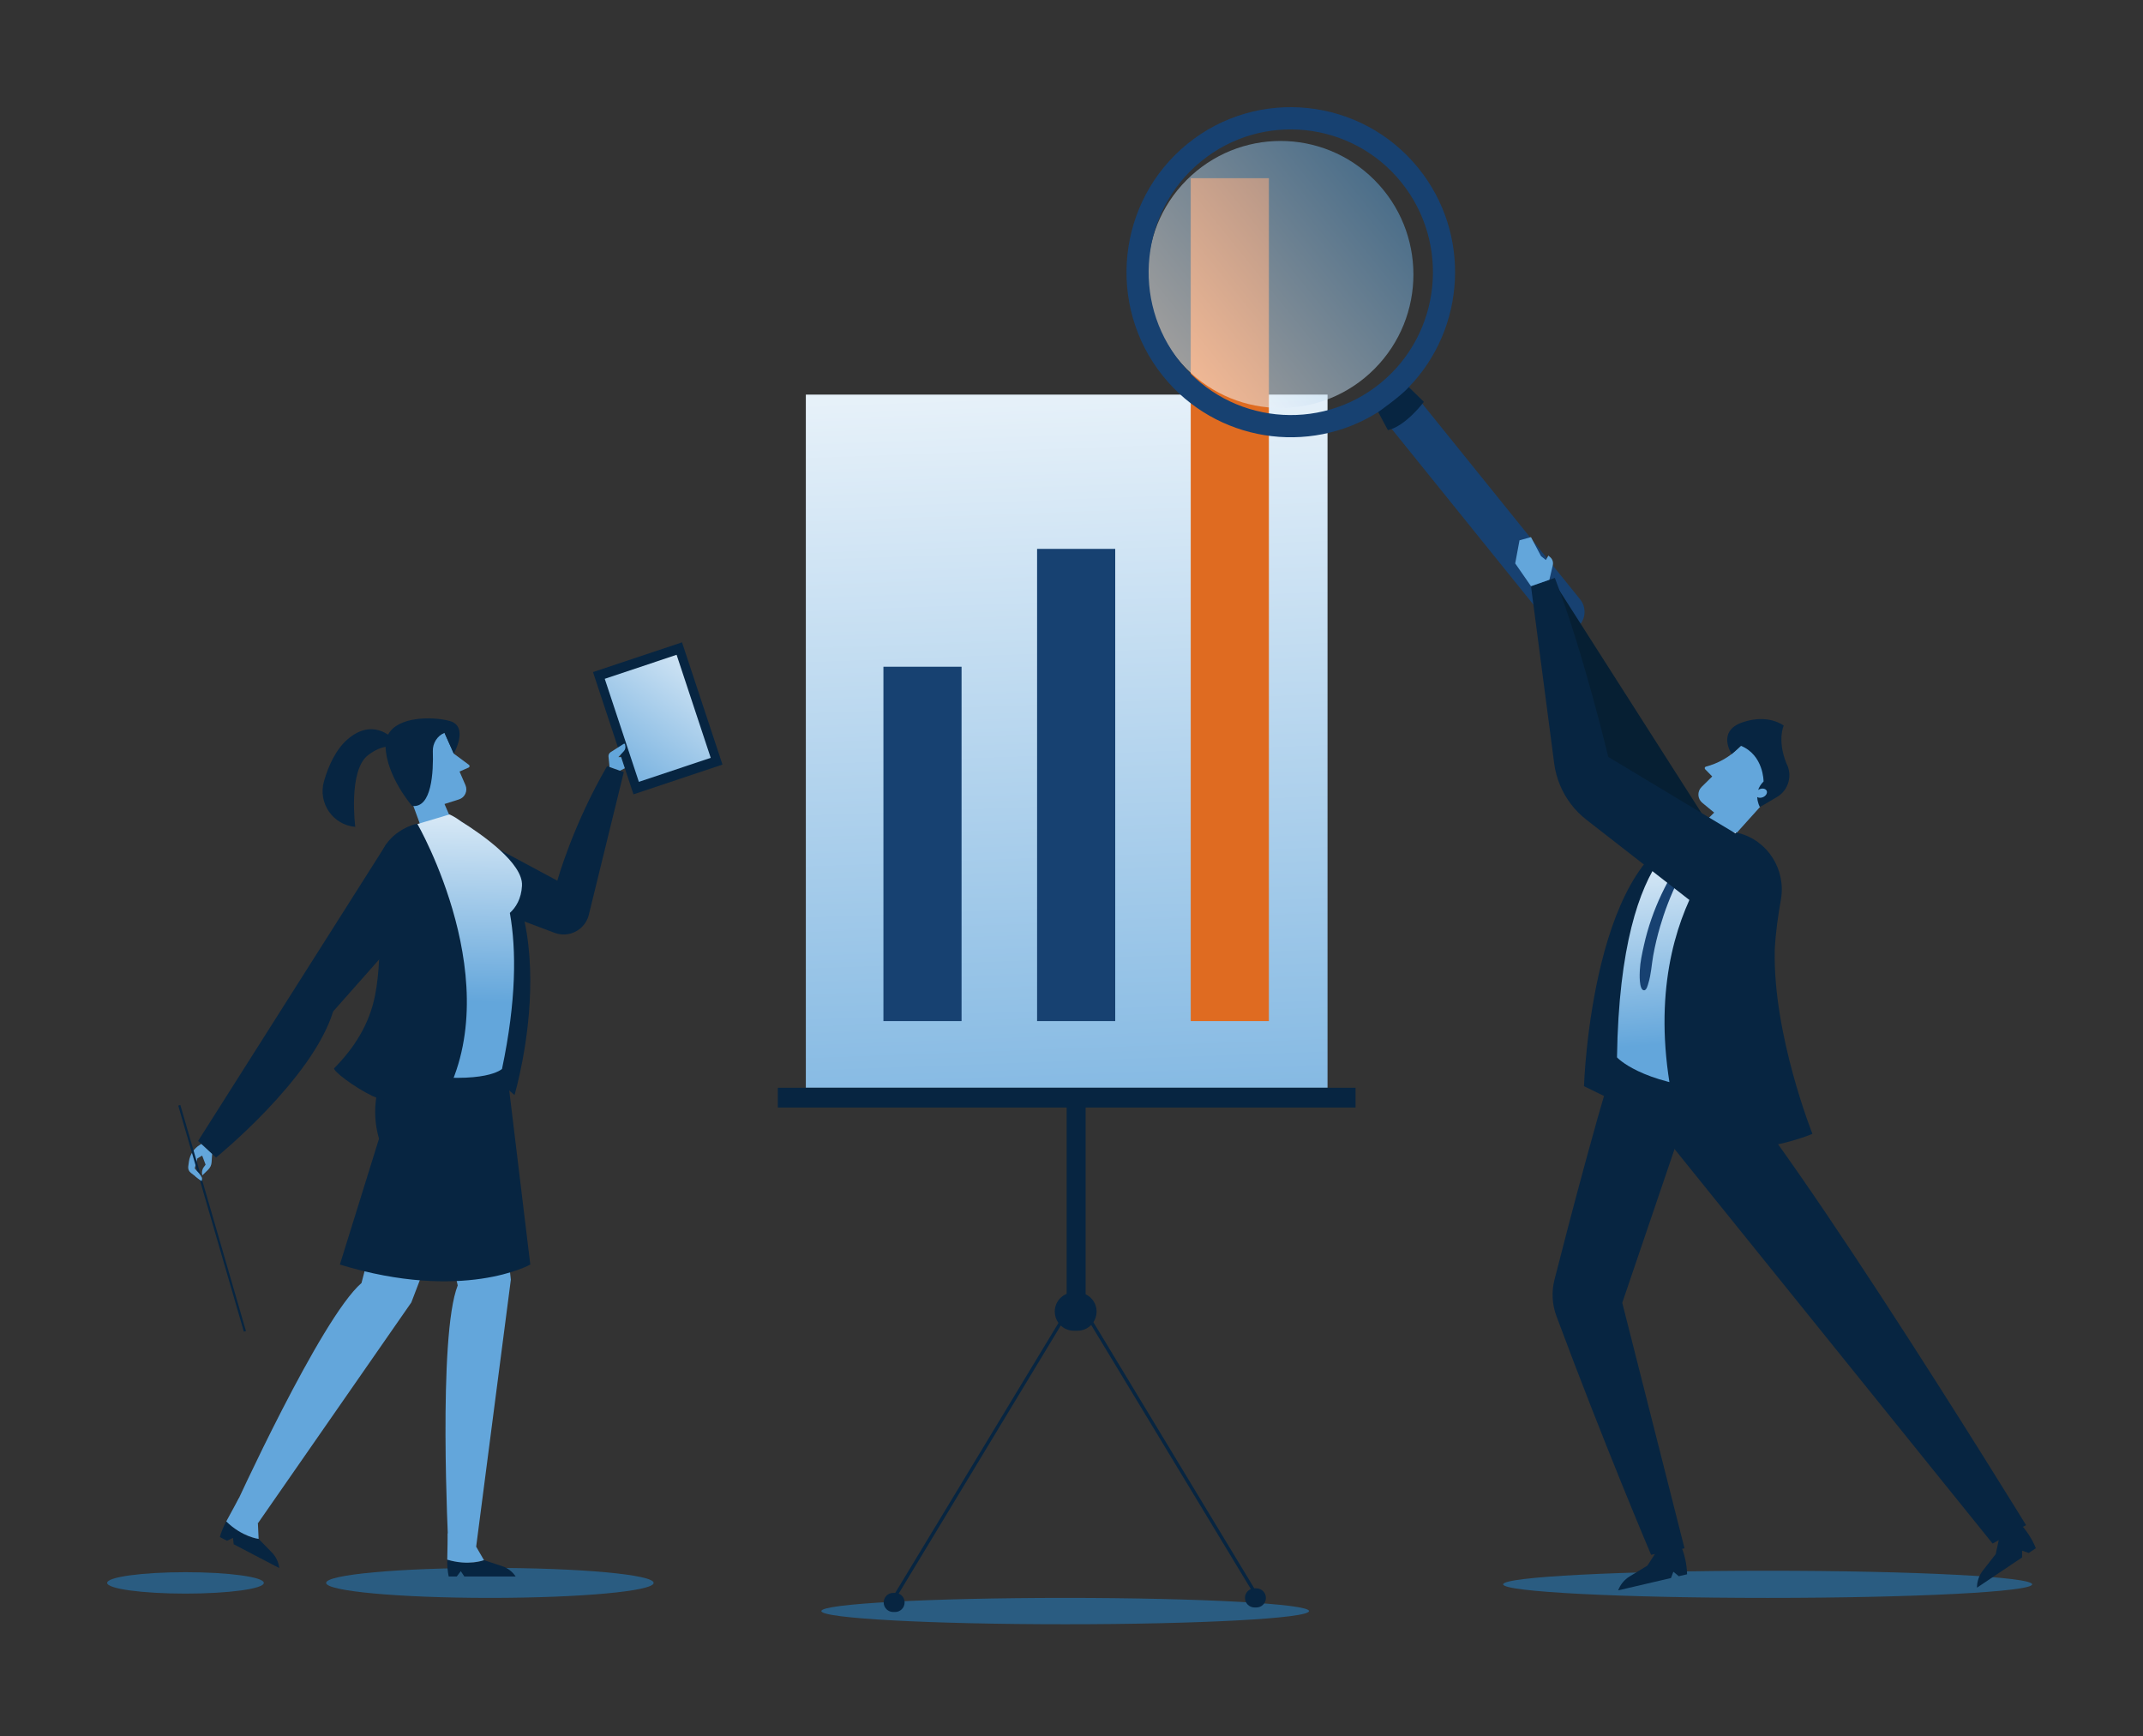 <svg xmlns="http://www.w3.org/2000/svg" width="400" height="324" viewBox="0 0 400 324" fill="none"><rect x="0" y="0" width="400" height="324" fill="#333333" stroke="none"/><g clip-path="url(#clip0_1783_8119)"><path d="M91.441 298.224C108.323 298.224 122.009 296.971 122.009 295.425C122.009 293.878 108.323 292.625 91.441 292.625C74.559 292.625 60.873 293.878 60.873 295.425C60.873 296.971 74.559 298.224 91.441 298.224Z" fill="#2A5C81"></path><path d="M34.623 297.423C42.699 297.423 49.245 296.529 49.245 295.425C49.245 294.322 42.699 293.428 34.623 293.428C26.547 293.428 20 294.322 20 295.425C20 296.529 26.547 297.423 34.623 297.423Z" fill="#2A5C81"></path><path d="M92.504 213.575L95.354 238.82L88.878 288.663H83.69C83.69 288.663 81.683 249.355 85.436 239.909L79.944 215.818L92.504 213.575Z" fill="#63A6DB"></path><path d="M93.71 292.291L90.336 291.181C87.903 292.124 84.751 291.436 83.48 291.086C83.454 292.137 83.54 293.192 83.751 294.228H85.257L86.01 293.236L86.668 294.228H96.249C95.641 293.314 94.748 292.631 93.71 292.291Z" fill="#072541"></path><path d="M88.878 288.663L90.336 291.182C90.336 291.182 87.438 292.295 83.48 291.087L83.576 286.156L88.878 288.663V288.663Z" fill="#63A6DB"></path><path d="M85.841 219.366L76.775 243.084L48.137 284.304L43.534 281.9C43.534 281.9 59.806 246.095 67.476 239.454L73.666 215.536L85.841 219.368V219.366Z" fill="#63A6DB"></path><path d="M50.757 289.761L48.273 287.212C45.681 286.921 43.201 284.849 42.234 283.95C41.727 284.87 41.32 285.847 41.031 286.862L42.367 287.56L43.49 287.027L43.619 288.213L52.119 292.653C52 291.562 51.522 290.542 50.755 289.757L50.757 289.761Z" fill="#072541"></path><path d="M48.137 284.302L48.273 287.212C48.273 287.212 45.189 286.857 42.234 283.951L44.584 279.623L48.135 284.304L48.137 284.302Z" fill="#63A6DB"></path><path d="M94.24 196.794L98.983 236.014C98.983 236.014 86.477 243.047 63.437 236.014L70.747 212.512C70.747 212.512 67.974 204.275 73.298 198.371L94.24 196.796V196.794Z" fill="#072541"></path><path d="M91.621 157.71L104.03 164.368C104.03 164.368 106.859 154.104 113.318 142.993L116.439 144.096L109.946 170.564C109.71 171.676 109.093 172.67 108.202 173.373C106.874 174.421 105.099 174.696 103.519 174.101L91.201 169.466L91.621 157.712V157.71Z" fill="#072541"></path><path d="M82.96 136.76L73.64 140.856L80.228 158.8L85.722 156.386L82.966 150.055L85.673 149.196C86.783 148.844 87.345 147.601 86.878 146.531L85.775 143.998L87.476 143.251C87.678 143.161 87.71 142.884 87.533 142.753L84.698 140.649L82.96 136.762V136.76Z" fill="#63A6DB"></path><path d="M83.9 152.009C83.9 152.009 96.538 158.021 90.811 199.877L96.035 204.372C96.035 204.372 107.941 164.557 83.902 152.011L83.9 152.009Z" fill="#072541"></path><path d="M97.433 165.289C97.653 161.092 89.931 155.719 86.057 153.295C84.778 152.345 83.902 152.007 83.902 152.007L77.636 153.881C77.636 153.881 79.463 169.35 79.596 177.002C79.728 184.655 76.915 200.499 76.915 200.499C90.77 202.449 93.704 199.499 93.704 199.499C96.385 186.751 96.4 177.324 95.166 170.386C96.271 169.379 97.304 167.78 97.435 165.289H97.433Z" fill="url(#paint0_linear_1783_8119)"></path><path d="M77.878 153.723C77.878 153.723 95.354 183.949 82.296 206.088C82.016 206.561 73.093 206.248 69.535 204.56C66.214 202.986 61.974 199.778 62.391 199.356C66.161 195.541 68.939 191.132 69.996 185.815C70.885 181.345 70.851 176.723 70.85 172.184C70.85 168.561 70.821 164.94 70.882 161.318C70.957 156.769 75.301 154.293 77.876 153.725L77.878 153.723Z" fill="#072541"></path><path d="M83.9 134.551C80.748 133.698 74.242 133.673 72.435 137.109C70.751 136.007 68.084 135.247 64.945 137.921C62.707 139.827 61.329 142.868 60.482 145.776C59.299 149.838 62.113 153.97 66.311 154.322C66.311 154.322 64.945 143.822 68.702 140.939C69.917 140.008 71.024 139.557 71.966 139.373C72.155 144.944 76.913 150.414 76.913 150.414C80.618 150.897 80.909 144.003 80.792 140.198C80.746 138.713 81.605 137.353 82.96 136.758L84.698 140.645C84.698 140.645 87.616 135.555 83.902 134.549L83.9 134.551Z" fill="#072541"></path><path d="M127.299 119.882L110.686 125.434L118.242 148.251L134.855 142.7L127.299 119.882Z" fill="#072541"></path><path d="M126.291 122.209L112.879 126.691L119.247 145.922L132.659 141.44L126.291 122.209Z" fill="url(#paint1_linear_1783_8119)"></path><path d="M72.125 157.505L36.976 212.94L40.323 216.034C40.323 216.034 58.268 201.507 62.182 188.773L77.978 170.924C77.978 170.924 82.415 161.732 72.125 157.505Z" fill="#072541"></path><path d="M113.775 143.155L113.579 141.207C113.545 140.876 113.702 140.553 113.982 140.377L116.418 138.826C116.517 138.763 116.647 138.82 116.668 138.936L116.721 139.225C116.786 139.576 116.68 139.938 116.439 140.2L115.42 141.306H115.938L116.627 143.383L115.72 143.842L113.779 143.155H113.775Z" fill="#63A6DB"></path><path d="M39.595 215.374L39.493 216.937C39.459 217.446 39.239 217.927 38.876 218.282L37.765 219.369C37.61 218.835 37.714 218.259 38.045 217.813L38.375 217.37L37.737 215.676L36.846 216.195L36.345 218.058L37.434 219.373C37.712 219.649 37.781 220.076 37.601 220.426L35.614 218.888C35.253 218.609 35.069 218.157 35.136 217.702L35.268 216.769C35.453 215.469 36.214 214.323 37.336 213.65L37.578 213.504L39.597 215.37L39.595 215.374Z" fill="#63A6DB"></path><path d="M33.661 206.231L33.269 206.346L45.517 248.533L45.909 248.418L33.661 206.231Z" fill="#072541"></path><path d="M36.78 218.589C36.78 218.589 38.045 219.731 37.597 220.429L36.509 219.585L36.78 218.589Z" fill="#63A6DB"></path><path d="M247.788 73.648H150.414V203.015H247.788V73.648Z" fill="url(#paint2_linear_1783_8119)"></path><path d="M253.016 203.016H145.187V206.705H253.016V203.016Z" fill="#072541"></path><path d="M202.635 204.858H199.101V244.968H202.635V204.858Z" fill="#072541"></path><path d="M179.48 124.436H164.895V190.573H179.48V124.436Z" fill="#174171"></path><path d="M208.162 102.441H193.577V190.573H208.162V102.441Z" fill="#174171"></path><path d="M236.842 33.261H222.257V190.573H236.842V33.261Z" fill="#DF6B21"></path><path d="M198.825 303.144C223.963 303.144 244.341 302.042 244.341 300.684C244.341 299.326 223.963 298.225 198.825 298.225C173.687 298.225 153.309 299.326 153.309 300.684C153.309 302.042 173.687 303.144 198.825 303.144Z" fill="#2A5C81"></path><path d="M234.513 296.442H234.155C234.144 296.442 234.132 296.442 234.119 296.442L204.085 246.772C204.463 246.205 204.684 245.523 204.684 244.791C204.684 242.822 203.095 241.226 201.135 241.226H200.422C198.462 241.226 196.873 242.822 196.873 244.791C196.873 245.584 197.134 246.314 197.569 246.905L167.101 297.291C167.101 297.291 167.084 297.291 167.075 297.291H166.717C165.737 297.291 164.943 298.09 164.943 299.074C164.943 300.059 165.737 300.857 166.717 300.857H167.075C168.055 300.857 168.849 300.059 168.849 299.074C168.849 298.327 168.39 297.687 167.741 297.423L197.995 247.389C198.63 247.988 199.482 248.359 200.422 248.359H201.135C202.13 248.359 203.029 247.946 203.674 247.283L233.481 296.579C232.836 296.845 232.38 297.483 232.38 298.228C232.38 299.213 233.175 300.011 234.155 300.011H234.513C235.493 300.011 236.287 299.213 236.287 298.228C236.287 297.244 235.493 296.446 234.513 296.446V296.442Z" fill="#072541"></path><path opacity="0.52" d="M256.555 68.843C266.241 59.112 266.241 43.337 256.555 33.606C246.87 23.876 231.167 23.876 221.481 33.606C211.796 43.337 211.796 59.112 221.481 68.843C231.167 78.573 246.87 78.573 256.555 68.843Z" fill="url(#paint3_linear_1783_8119)"></path><path d="M264.766 31.403C254.115 18.199 234.757 16.163 221.615 26.864C208.472 37.565 206.446 57.012 217.097 70.214C226.964 82.445 244.299 85.085 257.248 76.901C257.306 76.986 257.365 77.072 257.431 77.156L289.203 116.541C290.487 118.134 292.812 118.377 294.398 117.088C295.983 115.798 296.225 113.462 294.943 111.869L263.171 72.484C263.105 72.402 263.035 72.324 262.963 72.25C273.615 61.22 274.635 43.635 264.768 31.405L264.766 31.403ZM257.645 71.528C246.273 80.786 229.524 79.024 220.308 67.601C211.092 56.176 212.846 39.349 224.217 30.091C235.589 20.833 252.338 22.595 261.554 34.018C270.769 45.443 269.016 62.27 257.643 71.528H257.645Z" fill="#174171"></path><path d="M257.246 76.903C257.246 76.903 261.406 73.987 262.961 72.25C264.515 70.512 262.961 72.25 262.961 72.25L265.771 75C265.771 75 262.415 79.518 259.057 80.282L257.248 76.903" fill="#072541"></path><path d="M329.94 298.225C357.206 298.225 379.309 297.091 379.309 295.692C379.309 294.293 357.206 293.158 329.94 293.158C302.673 293.158 280.57 294.293 280.57 295.692C280.57 297.091 302.673 298.225 329.94 298.225Z" fill="#2A5C81"></path><path d="M309.554 289.017L307.499 292.199L304.187 294.214C303.199 294.814 302.44 295.732 302.034 296.819L311.898 294.518L312.341 293.337L313.353 294.179L314.904 293.818C314.851 291.836 314.399 289.884 313.578 288.08L309.556 289.019L309.554 289.017Z" fill="#072541"></path><path d="M373.312 286.355L372.504 290.06L370.111 293.118C369.398 294.03 369.01 295.157 369.01 296.319L377.435 290.674V289.412L378.676 289.841L380 288.954C379.255 287.118 378.148 285.451 376.746 284.054L373.31 286.355H373.312Z" fill="#072541"></path><path d="M316.978 201.474L303.579 191.246C299.523 202.46 292.582 229.296 290.15 238.844C289.579 241.089 289.704 243.454 290.512 245.624C299.491 269.768 308.186 290.185 308.186 290.185L314.422 288.976L302.802 243.151L316.978 201.474V201.474Z" fill="#072541"></path><path d="M325.953 138.192L332.157 146.565L319.241 160.903L314.993 156.557L319.956 151.662L317.737 149.83C316.827 149.079 316.766 147.701 317.606 146.873L319.591 144.915L318.276 143.569C318.119 143.408 318.193 143.138 318.41 143.081C320.671 142.49 322.743 141.325 324.426 139.698L325.951 138.192H325.953Z" fill="#63A6DB"></path><path d="M333.434 142.458C334.631 144.684 333.86 147.464 331.688 148.745L328.492 150.631C328.492 150.631 328.036 149.834 327.993 148.759C328.263 148.928 328.672 148.947 329.063 148.781C329.624 148.544 329.938 148.017 329.764 147.605C329.589 147.193 328.995 147.052 328.435 147.289C328.341 147.329 328.252 147.379 328.172 147.434C328.345 146.907 328.655 146.368 329.177 145.853C329.177 145.853 329.207 140.943 324.949 139.191L323.231 140.725C323.231 140.725 320.366 136.497 325.227 134.819C330.087 133.141 332.94 135.424 332.94 135.424C332.94 135.424 331.688 138.035 333.432 142.458H333.434Z" fill="#072541"></path><path d="M317.381 154.664C317.381 154.664 305.25 163.05 301.561 205.608L295.658 202.724C295.658 202.724 297.088 157.445 317.381 154.664V154.664Z" fill="#072541"></path><path d="M317.381 154.664C317.381 154.664 302.45 155.557 301.818 197.34C301.818 197.34 306.113 202.152 320.209 203.348C320.209 203.348 318.908 185.85 320.745 178.335C322.582 170.82 324.069 155.377 324.069 155.377L317.381 154.664Z" fill="url(#paint4_linear_1783_8119)"></path><path d="M331.266 177.178C330.867 192.999 338.3 211.618 338.3 211.618C327.709 215.908 314.617 214.746 314.617 214.746C301.924 173.804 324.069 155.379 324.069 155.379C324.203 155.406 324.345 155.438 324.493 155.476C329.977 156.856 333.406 162.333 332.409 167.925C331.898 170.797 331.423 174.11 331.266 177.18V177.178Z" fill="#072541"></path><path d="M318.44 154.772C318.329 154.69 316.789 156.508 316.666 156.654C315.141 158.465 313.765 160.408 312.534 162.432C310.786 165.306 309.331 168.364 308.23 171.546C307.675 173.15 307.21 174.784 306.843 176.442C306.506 177.958 306.152 179.53 306.079 181.106C306.05 181.689 305.893 184.755 306.849 184.826C307.348 184.862 307.571 183.843 307.677 183.499C308.199 181.821 308.266 180.081 308.576 178.363C308.905 176.541 309.335 174.737 309.855 172.962C311.421 167.606 314.346 160.581 319.589 154.867L318.442 154.776L318.44 154.772Z" fill="#174171"></path><path d="M289.687 108.037L319.587 154.864L310.691 159.197L299.472 145.934L289.687 108.037Z" fill="#061F33"></path><path d="M327.274 157.549L300.187 141.268C300.187 141.268 295.59 121.866 290.218 107.854L285.767 109.407L290.094 142.468C290.457 145.25 291.547 147.886 293.249 150.11C294.072 151.186 295.03 152.151 296.099 152.982L318.624 170.535L327.274 157.551V157.549Z" fill="#072541"></path><path d="M308.47 209.383L371.925 288.08L378.172 284.643C378.172 284.643 326.754 200.94 317.373 196.361L308.47 209.383V209.383Z" fill="#072541"></path><path d="M289.009 103.69L288.548 104.517L287.647 103.804L285.765 100.246L283.623 100.839L282.819 105.152L285.767 109.404L289.199 108.206L289.827 105.526C289.976 104.975 289.798 104.386 289.371 104.008L289.009 103.688V103.69Z" fill="#63A6DB"></path></g><defs><linearGradient id="paint0_linear_1783_8119" x1="87.907" y1="140.418" x2="86.994" y2="187.006" gradientUnits="userSpaceOnUse"><stop stop-color="white"></stop><stop offset="1" stop-color="#63A6DB"></stop></linearGradient><linearGradient id="paint1_linear_1783_8119" x1="137.868" y1="113.333" x2="111.635" y2="149.02" gradientUnits="userSpaceOnUse"><stop stop-color="white"></stop><stop offset="1" stop-color="#63A6DB"></stop></linearGradient><linearGradient id="paint2_linear_1783_8119" x1="195.484" y1="39.668" x2="203.322" y2="251.55" gradientUnits="userSpaceOnUse"><stop stop-color="white"></stop><stop offset="1" stop-color="#63A6DB"></stop></linearGradient><linearGradient id="paint3_linear_1783_8119" x1="219.823" y1="66.884" x2="258.502" y2="35.685" gradientUnits="userSpaceOnUse"><stop stop-color="white"></stop><stop offset="1" stop-color="#63A6DB"></stop></linearGradient><linearGradient id="paint4_linear_1783_8119" x1="310.823" y1="149.602" x2="314.386" y2="194.55" gradientUnits="userSpaceOnUse"><stop stop-color="white"></stop><stop offset="1" stop-color="#63A6DB"></stop></linearGradient><clipPath id="clip0_1783_8119"><rect width="360" height="283.146" fill="white" transform="translate(20 20)"></rect></clipPath></defs></svg>